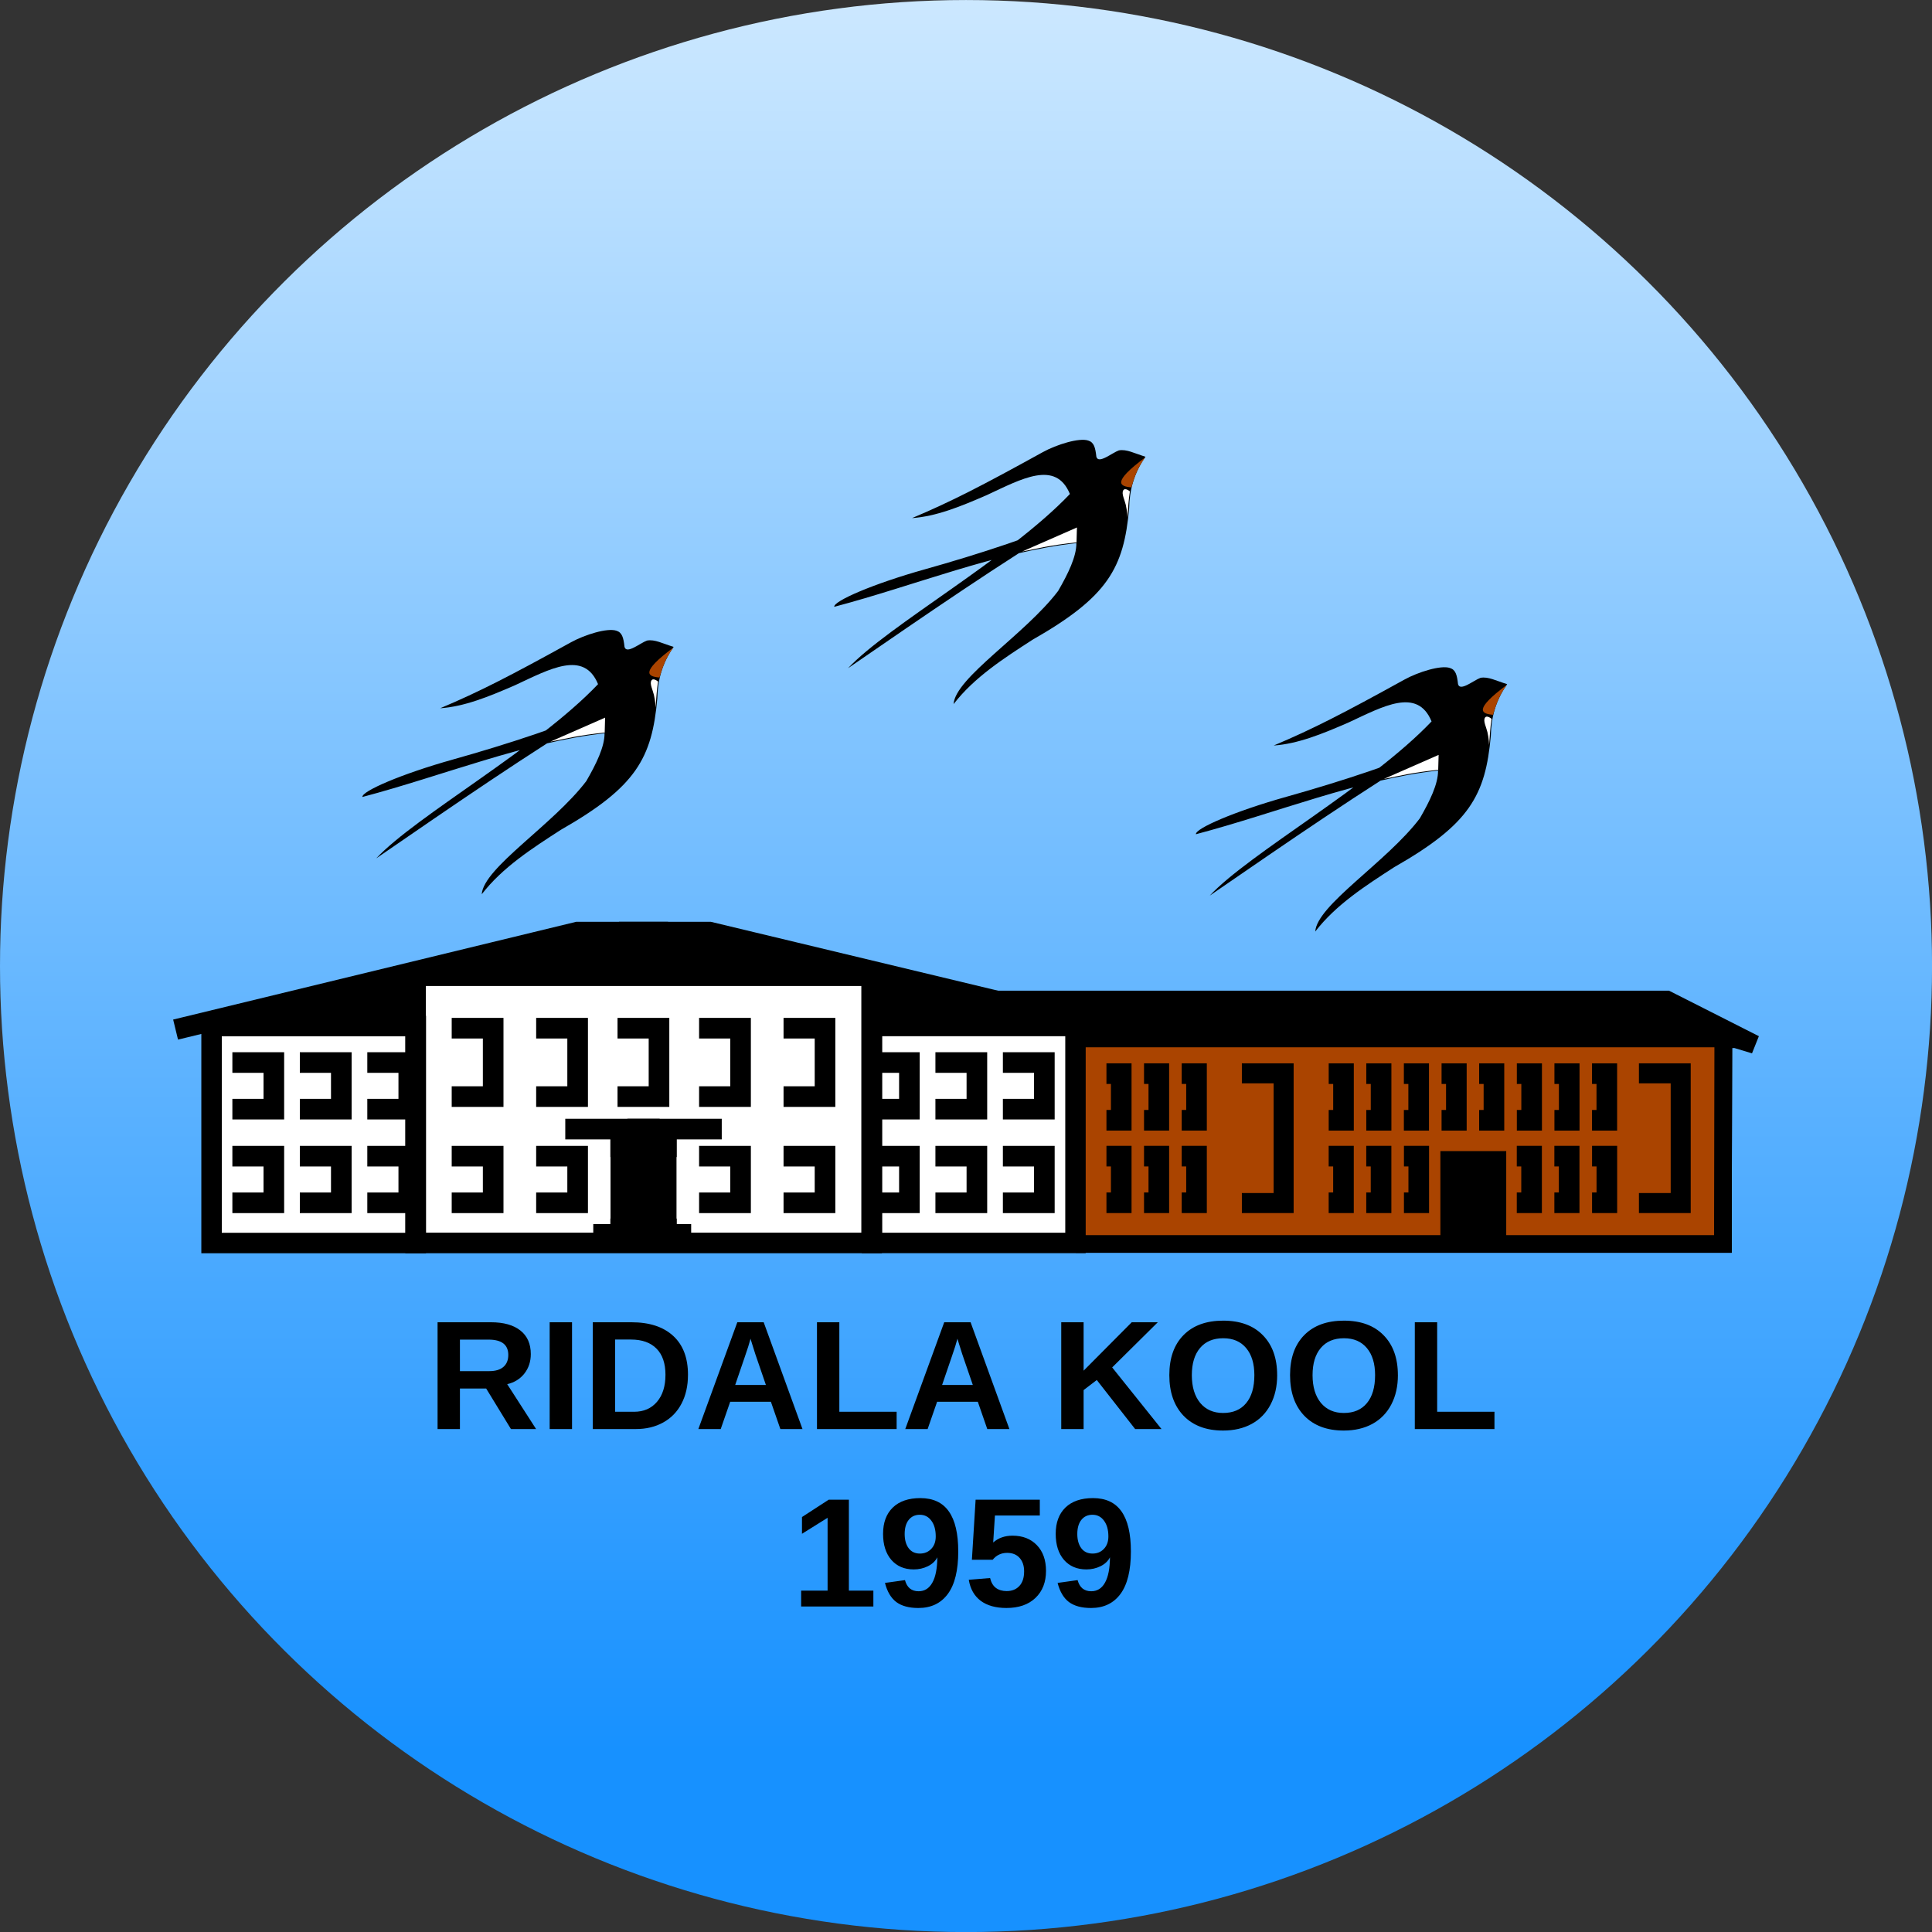 <?xml version="1.0" encoding="UTF-8"?> <svg xmlns="http://www.w3.org/2000/svg" width="184.02mm" height="184.02mm" version="1.1" viewBox="0 0 184.02 184.02" xml:space="preserve"><rect x="0" y="0" width="184.02" height="184.02" fill="#333333" stroke="none"/><defs><clipPath id="clipPath14432"><circle cx="93.093" cy="157.62" r="92.012" fill="none" stroke="#000" stroke-linecap="square" stroke-width=".419" style="paint-order:stroke fill markers"></circle></clipPath><linearGradient id="linearGradient2419" x1="1.081" x2="185.1" y1="157.62" y2="157.62" gradientUnits="userSpaceOnUse"><stop stop-color="#1791ff" offset=".094"></stop><stop stop-color="#cce8ff" offset="1"></stop></linearGradient></defs><g transform="translate(-1.081 -65.606)" fill="#55f"><rect transform="rotate(-90 93.093 157.62)" x=".34" y=".2" width="209.06" height="297.26" clip-path="url(#clipPath14432)" fill="url(#linearGradient2419)" stroke="#000" stroke-linecap="square" stroke-width=".509" style="paint-order:stroke fill markers"></rect></g><g transform="translate(-1.081 -56.081)"><g transform="translate(31.975 -4.596)"><path d="m105.46 129.39c-1.346-3.27-4.613-1.43-7.89 0.095-2.582 1.128-4.874 2.046-7.145 2.201 3.701-1.556 6.668-3.085 12.454-6.281 1.304-0.72 3.478-1.4 4.332-1.102 0.538 0.165 0.673 0.652 0.77 1.54 0.195 0.734 1.508-0.385 2.143-0.604 0.734-0.138 1.489 0.284 2.536 0.604-1.115 1.582-1.522 3.203-1.555 4.905-0.511 5.708-2.018 8.431-9.207 12.528-2.732 1.766-5.554 3.581-7.516 6.128 0.16-2.518 6.797-6.614 9.959-10.779 0.953-1.649 1.745-3.267 1.738-4.556-7.611 0.842-15.375 4.039-23.063 6.068-0.091-0.537 3.689-2.188 8.63-3.571 5.104-1.429 10.977-3.344 14.569-5.032-7.371 4.438-14.625 9.463-21.885 14.452 3.771-4.037 15.315-10.474 21.131-16.595z" stroke-width="0"></path><path d="m112.63 125.91c-3.203 2.392-2.432 2.755-1.319 2.85 0.25-0.804 0.52-1.764 1.319-2.85z" fill="#a40"></path><path d="m106.09 134.07 0.042-1.49-5.22 2.291c1.623-0.322 2.603-0.591 5.192-0.873z" fill="#fff"></path><path d="m110.94 131.63s-9e-3 -0.586-0.158-1.214c-0.122-0.511-0.413-1.044-0.247-1.358 0.172-0.325 0.641 0.089 0.641 0.089-0.126 0.749-0.17 1.633-0.235 2.483z" fill="#fff"></path></g><g transform="translate(-47.416 -8.145)"><path d="m105.46 129.39c-1.346-3.27-4.613-1.43-7.89 0.095-2.582 1.128-4.874 2.046-7.145 2.201 3.701-1.556 6.668-3.085 12.454-6.281 1.304-0.72 3.478-1.4 4.332-1.102 0.538 0.165 0.673 0.652 0.77 1.54 0.195 0.734 1.508-0.385 2.143-0.604 0.734-0.138 1.489 0.284 2.536 0.604-1.115 1.582-1.522 3.203-1.555 4.905-0.511 5.708-2.018 8.431-9.207 12.528-2.732 1.766-5.554 3.581-7.516 6.128 0.16-2.518 6.797-6.614 9.959-10.779 0.953-1.649 1.745-3.267 1.738-4.556-7.611 0.842-15.375 4.039-23.063 6.068-0.091-0.537 3.689-2.188 8.63-3.571 5.104-1.429 10.977-3.344 14.569-5.032-7.371 4.438-14.625 9.463-21.885 14.452 3.771-4.037 15.315-10.474 21.131-16.595z" stroke-width="0"></path><path d="m112.63 125.91c-3.203 2.392-2.432 2.755-1.319 2.85 0.25-0.804 0.52-1.764 1.319-2.85z" fill="#a40"></path><path d="m106.09 134.07 0.042-1.49-5.22 2.291c1.623-0.322 2.603-0.591 5.192-0.873z" fill="#fff"></path><path d="m110.94 131.63s-9e-3 -0.586-0.158-1.214c-0.122-0.511-0.413-1.044-0.247-1.358 0.172-0.325 0.641 0.089 0.641 0.089-0.126 0.749-0.17 1.633-0.235 2.483z" fill="#fff"></path></g><g transform="translate(-2.474 -26.258)"><path d="m105.46 129.39c-1.346-3.27-4.613-1.43-7.89 0.095-2.582 1.128-4.874 2.046-7.145 2.201 3.701-1.556 6.668-3.085 12.454-6.281 1.304-0.72 3.478-1.4 4.332-1.102 0.538 0.165 0.673 0.652 0.77 1.54 0.195 0.734 1.508-0.385 2.143-0.604 0.734-0.138 1.489 0.284 2.536 0.604-1.115 1.582-1.522 3.203-1.555 4.905-0.511 5.708-2.018 8.431-9.207 12.528-2.732 1.766-5.554 3.581-7.516 6.128 0.16-2.518 6.797-6.614 9.959-10.779 0.953-1.649 1.745-3.267 1.738-4.556-7.611 0.842-15.375 4.039-23.063 6.068-0.091-0.537 3.689-2.188 8.63-3.571 5.104-1.429 10.977-3.344 14.569-5.032-7.371 4.438-14.625 9.463-21.885 14.452 3.771-4.037 15.315-10.474 21.131-16.595z" stroke-width="0"></path><path d="m112.63 125.91c-3.203 2.392-2.432 2.755-1.319 2.85 0.25-0.804 0.52-1.764 1.319-2.85z" fill="#a40"></path><path d="m106.09 134.07 0.042-1.49-5.22 2.291c1.623-0.322 2.603-0.591 5.192-0.873z" fill="#fff"></path><path d="m110.94 131.63s-9e-3 -0.586-0.158-1.214c-0.122-0.511-0.413-1.044-0.247-1.358 0.172-0.325 0.641 0.089 0.641 0.089-0.126 0.749-0.17 1.633-0.235 2.483z" fill="#fff"></path></g></g><g transform="translate(-1.081 -65.606)"><path d="m77.389 218.62v-1.509h2.519v-6.937l-2.44 1.523v-1.595l2.548-1.653h1.92v8.662h2.332v1.509zm14.964-5.248q0 2.707-0.989 4.05t-2.808 1.343q-1.343 0-2.108-0.57-0.758-0.578-1.076-1.819l1.906-0.267q0.282 1.061 1.299 1.061 0.852 0 1.307-0.816 0.462-0.816 0.476-2.418-0.274 0.541-0.902 0.852-0.621 0.303-1.343 0.303-1.343 0-2.137-0.91-0.787-0.917-0.787-2.476 0-1.603 0.924-2.505 0.931-0.902 2.628-0.902 1.826 0 2.714 1.27 0.895 1.263 0.895 3.804zm-2.144-1.422q0-0.946-0.419-1.502-0.411-0.563-1.097-0.563-0.671 0-1.061 0.491-0.383 0.484-0.383 1.343 0 0.845 0.383 1.357 0.383 0.505 1.068 0.505 0.65 0 1.076-0.44 0.433-0.448 0.433-1.191zm10.503 3.284q0 1.617-1.011 2.577-1.003 0.953-2.758 0.953-1.53 0-2.454-0.686-0.917-0.693-1.133-2l2.029-0.166q0.159 0.65 0.563 0.946t1.018 0.296q0.758 0 1.206-0.484 0.455-0.484 0.455-1.393 0-0.801-0.426-1.278-0.426-0.484-1.191-0.484-0.845 0-1.379 0.657h-1.978l0.354-5.724h6.114v1.509h-4.274l-0.166 2.57q0.736-0.65 1.841-0.65 1.451 0 2.317 0.902 0.873 0.902 0.873 2.454zm8.085-1.862q0 2.707-0.989 4.05t-2.808 1.343q-1.343 0-2.108-0.57-0.758-0.578-1.076-1.819l1.906-0.267q0.282 1.061 1.299 1.061 0.852 0 1.307-0.816 0.462-0.816 0.476-2.418-0.274 0.541-0.902 0.852-0.621 0.303-1.343 0.303-1.343 0-2.137-0.91-0.787-0.917-0.787-2.476 0-1.603 0.924-2.505 0.931-0.902 2.628-0.902 1.826 0 2.714 1.27 0.895 1.263 0.895 3.804zm-2.144-1.422q0-0.946-0.419-1.502-0.411-0.563-1.097-0.563-0.671 0-1.061 0.491-0.383 0.484-0.383 1.343 0 0.845 0.383 1.357 0.383 0.505 1.068 0.505 0.65 0 1.076-0.44 0.433-0.448 0.433-1.191z" stroke-width=".139" aria-label="1959"></path><path d="m49.748 201.72-2.361-3.862h-2.498v3.862h-2.13v-10.171h5.082q1.819 0 2.808 0.787 0.989 0.78 0.989 2.245 0 1.068-0.606 1.848-0.606 0.772-1.639 1.018l2.75 4.274zm-0.253-7.053q0-1.465-1.877-1.465h-2.729v3.003h2.786q0.895 0 1.357-0.404t0.462-1.133zm3.941 7.053v-10.171h2.13v10.171zm13.174-5.161q0 1.574-0.621 2.75-0.614 1.169-1.747 1.79-1.126 0.621-2.584 0.621h-4.115v-10.171h3.682q2.57 0 3.978 1.299 1.408 1.292 1.408 3.71zm-2.144 0q0-1.639-0.852-2.498-0.852-0.866-2.433-0.866h-1.509v6.88h1.805q1.372 0 2.18-0.946 0.808-0.946 0.808-2.57zm10.944 5.161-0.902-2.599h-3.877l-0.902 2.599h-2.13l3.71-10.171h2.512l3.696 10.171zm-2.844-8.605-0.043 0.159q-0.072 0.26-0.173 0.592-0.101 0.332-1.242 3.653h2.924l-1.003-2.924-0.31-0.982zm6.331 8.605v-10.171h2.13v8.525h5.457v1.646zm16.221 0-0.902-2.599h-3.877l-0.902 2.599h-2.13l3.71-10.171h2.512l3.696 10.171zm-2.844-8.605-0.043 0.159q-0.072 0.26-0.173 0.592-0.101 0.332-1.242 3.653h2.924l-1.003-2.924-0.31-0.982zm16.928 8.605-3.653-4.67-1.256 0.96v3.71h-2.13v-10.171h2.13v4.613l4.584-4.613h2.483l-4.346 4.302 4.699 5.869zm13.528-5.133q0 1.588-0.628 2.794t-1.798 1.848q-1.169 0.635-2.729 0.635-2.397 0-3.761-1.408-1.357-1.415-1.357-3.869 0-2.447 1.357-3.819 1.357-1.372 3.775-1.372t3.775 1.386q1.364 1.386 1.364 3.804zm-2.173 0q0-1.646-0.78-2.577-0.78-0.938-2.187-0.938-1.429 0-2.209 0.931-0.78 0.924-0.78 2.584 0 1.675 0.794 2.642 0.801 0.96 2.18 0.96 1.429 0 2.202-0.938 0.78-0.938 0.78-2.664zm13.672 0q0 1.588-0.628 2.794-0.628 1.206-1.798 1.848-1.169 0.635-2.729 0.635-2.397 0-3.761-1.408-1.357-1.415-1.357-3.869 0-2.447 1.357-3.819 1.357-1.372 3.775-1.372t3.775 1.386q1.364 1.386 1.364 3.804zm-2.173 0q0-1.646-0.78-2.577-0.78-0.938-2.187-0.938-1.429 0-2.209 0.931-0.78 0.924-0.78 2.584 0 1.675 0.794 2.642 0.801 0.96 2.18 0.96 1.429 0 2.202-0.938 0.78-0.938 0.78-2.664zm3.783 5.133v-10.171h2.13v8.525h5.457v1.646z" stroke-width=".139" aria-label="RIDALA KOOL"></path><path d="m83.643 161.15-1.875-0.301h78.073l8.371 4.24-1.791-0.54-75.465-0.117z" stroke="#000" stroke-width="1.767"></path><rect x="40.598" y="158.9" width="44.077" height="25.16" fill="#fff" stroke-width="0" style="paint-order:stroke fill markers"></rect><rect x="79.378" y="163.44" width="24.214" height="20.62" fill="#fff" stroke-width="0" style="paint-order:stroke fill markers"></rect><path d="m103.55 184.09h61.632l0.037-19.569h-61.535" fill="#666" stroke="#000" stroke-width="1.682"></path><g stroke="#000"><path d="m103.55 184.09h61.632l0.037-19.569h-61.535" fill="#fff" stroke-width="1.682"></path><path d="m103.55 184.09h61.632l0.037-19.569h-61.535" fill="#a40" stroke-width="1.682"></path><g fill="none" stroke-linecap="square"><rect x="84.133" y="163.33" width="19.386" height="20.665" stroke-width="1.946" style="paint-order:stroke fill markers"></rect><g stroke-width="1.964"><path d="m61.02 154.39h7.658l32.015 7.679"></path><path d="m60.198 174.83h4.337v7.825h-4.337" style="paint-order:stroke fill markers"></path><path d="m61.821 173.15h7.024"></path></g><g stroke-width="2.015"><path d="m47.353 157.47c0.054-0.02 1.929-0.479 4.168-1.019l4.07-0.982h13.051l4.069 0.983c2.238 0.541 4.112 0.999 4.166 1.019 0.054 0.019-6.589 0.035-14.762 0.035-8.173 0-14.816-0.017-14.762-0.037z" style="paint-order:stroke fill markers"></path><path d="m27.605 162.26c0.192-0.072 11.465-2.783 11.573-2.783 0.076 0 0.11 0.436 0.11 1.417v1.417l-5.89-8e-3c-3.24-4e-3 -5.846-0.024-5.792-0.044z" style="paint-order:stroke fill markers"></path><path d="m36.599 161.18c0.054-0.02 0.439-0.122 0.855-0.227l0.758-0.19v0.234c0 0.23-0.016 0.234-0.855 0.227-0.47-4e-3 -0.811-0.024-0.758-0.044z" style="paint-order:stroke fill markers"></path><path d="m84.942 160.89c0-1.002 0.033-1.417 0.112-1.417 0.106 0 11.361 2.708 11.57 2.784 0.054 0.019-2.553 0.039-5.792 0.043l-5.89 8e-3z" style="paint-order:stroke fill markers"></path><path d="m86.534 161.26c0.311-0.019 0.795-0.019 1.075 4.1e-4 0.28 0.02 0.026 0.036-0.566 0.035-0.591-2.7e-4 -0.821-0.016-0.51-0.036z" style="paint-order:stroke fill markers"></path></g><g stroke-width="1.964"><path d="m58.905 156.46c1.756-4e-3 4.638-4e-3 6.403 0 1.765 4e-3 0.328 6e-3 -3.194 6e-3 -3.522 0-4.966-3e-3 -3.21-6e-3z" style="paint-order:stroke fill markers"></path><path d="m67.513 156.49c0.126-2e-3 0.332-2e-3 0.458 0s0.023 4e-3 -0.229 4e-3c-0.252 0-0.355-2e-3 -0.229-4e-3z" style="paint-order:stroke fill markers"></path><path d="m56.082 156.48c0.204-2e-3 0.534-2e-3 0.733 0s0.033 4e-3 -0.371 4e-3c-0.403-1e-5 -0.566-2e-3 -0.363-4e-3z" style="paint-order:stroke fill markers"></path><path d="m76.695 163.54h2.968v6.515h-2.968" style="paint-order:stroke fill markers"></path><path d="m76.695 175.73h2.968v4.441h-2.968" style="paint-order:stroke fill markers"></path><path d="m60.882 163.54h2.968v6.515h-2.968" style="paint-order:stroke fill markers"></path><path d="m68.65 163.54h2.968v6.515h-2.968" style="paint-order:stroke fill markers"></path><path d="m68.65 175.73h2.968v4.441h-2.968" style="paint-order:stroke fill markers"></path><path d="m91.16 175.73h2.968v4.441h-2.968" style="paint-order:stroke fill markers"></path></g><path d="m97.586 175.73h2.968v4.441h-2.968" stroke-width="1.964" style="paint-order:stroke fill markers"></path><path d="m84.733 175.73h2.968v4.441h-2.968" stroke-width="1.964" style="paint-order:stroke fill markers"></path><path d="m91.16 166.81h2.968v4.441h-2.968" stroke-width="1.964" style="paint-order:stroke fill markers"></path><path d="m97.586 166.81h2.968v4.441h-2.968" stroke-width="1.964" style="paint-order:stroke fill markers"></path><path d="m84.733 166.81h2.968v4.441h-2.968" stroke-width="1.964" style="paint-order:stroke fill markers"></path></g></g><rect x="21.17" y="163.44" width="24.214" height="20.62" fill="#fff" stroke-width="0" style="paint-order:stroke fill markers"></rect><g stroke="#000" stroke-linecap="square"><g fill="none"><rect transform="scale(-1,1)" x="-40.682" y="163.34" width="19.45" height="20.662" stroke-width="1.949" style="paint-order:stroke fill markers"></rect><g stroke-width="1.964"><path d="m63.73 154.39h-7.658l-37.312 9.051"></path><path d="m64.552 174.83h-4.337v7.825h4.337" style="paint-order:stroke fill markers"></path><path d="m62.929 173.15h-7.024"></path></g><g stroke-width="2.015"><path d="m77.397 157.47c-0.054-0.02-1.929-0.479-4.168-1.019l-4.07-0.982h-13.051l-4.069 0.983c-2.238 0.541-4.112 0.999-4.166 1.019-0.054 0.019 6.589 0.035 14.762 0.035 8.173 0 14.816-0.017 14.762-0.037z" style="paint-order:stroke fill markers"></path><path d="m97.144 162.26c-0.192-0.072-11.465-2.783-11.573-2.783-0.076 0-0.11 0.436-0.11 1.417v1.417l5.89-8e-3c3.24-4e-3 5.846-0.024 5.792-0.044z" style="paint-order:stroke fill markers"></path><path d="m88.15 161.18c-0.054-0.02-0.439-0.122-0.855-0.227l-0.758-0.19v0.234c0 0.23 0.016 0.234 0.855 0.227 0.47-4e-3 0.811-0.024 0.758-0.044z" style="paint-order:stroke fill markers"></path><path d="m39.808 160.89c0-1.002-0.033-1.417-0.112-1.417-0.106 0-11.361 2.708-11.57 2.784-0.054 0.019 2.553 0.039 5.792 0.043l5.89 8e-3z" style="paint-order:stroke fill markers"></path><path d="m38.216 161.26c-0.311-0.019-0.795-0.019-1.075 4.1e-4 -0.28 0.02-0.026 0.036 0.566 0.035 0.591-2.7e-4 0.821-0.016 0.51-0.036z" style="paint-order:stroke fill markers"></path></g><g stroke-width="1.964"><path d="m65.845 156.46c-1.756-4e-3 -4.638-4e-3 -6.403 0-1.765 4e-3 -0.328 6e-3 3.194 6e-3 3.522 0 4.966-3e-3 3.21-6e-3z" style="paint-order:stroke fill markers"></path><path d="m57.237 156.49c-0.126-2e-3 -0.332-2e-3 -0.458 0-0.126 2e-3 -0.023 4e-3 0.229 4e-3 0.252 0 0.355-2e-3 0.229-4e-3z" style="paint-order:stroke fill markers"></path><path d="m68.668 156.48c-0.204-2e-3 -0.534-2e-3 -0.733 0s-0.033 4e-3 0.371 4e-3c0.403-1e-5 0.566-2e-3 0.363-4e-3z" style="paint-order:stroke fill markers"></path></g><rect transform="scale(-1,1)" x="-84.102" y="158.54" width="43.436" height="25.453" stroke-width="1.961" style="paint-order:stroke fill markers"></rect><g stroke-width="1.964"><path d="m45.087 163.54h2.968v6.515h-2.968" style="paint-order:stroke fill markers"></path><path d="m45.087 175.73h2.968v4.441h-2.968" style="paint-order:stroke fill markers"></path><path d="m53.132 163.54h2.968v6.515h-2.968" style="paint-order:stroke fill markers"></path><path d="m53.132 175.73h2.968v4.441h-2.968" style="paint-order:stroke fill markers"></path><path d="m30.622 175.73h2.968v4.441h-2.968" style="paint-order:stroke fill markers"></path><path d="m24.196 175.73h2.968v4.441h-2.968" style="paint-order:stroke fill markers"></path><path d="m37.048 175.73h2.968v4.441h-2.968" style="paint-order:stroke fill markers"></path><path d="m30.622 166.81h2.968v4.441h-2.968" style="paint-order:stroke fill markers"></path><path d="m24.196 166.81h2.968v4.441h-2.968" style="paint-order:stroke fill markers"></path><path d="m37.048 166.81h2.968v4.441h-2.968" style="paint-order:stroke fill markers"></path></g><path d="m65.911 183.2h-7.319" stroke-width="2.005"></path></g><path d="m61.23 178.76v-2.876h2.274v5.752h-2.274z" stroke-width="1.922" style="paint-order:stroke fill markers"></path><g fill="none"><g stroke-width="1.964"><path d="m128.62 167.87h0.427v4.441h-0.427" style="paint-order:stroke fill markers"></path><path d="m153.7 167.87h0.427v4.441h-0.427" style="paint-order:stroke fill markers"></path><path d="m132.2 167.87h0.427v4.441h-0.427" style="paint-order:stroke fill markers"></path><path d="m135.78 167.87h0.427v4.441h-0.427" style="paint-order:stroke fill markers"></path><path d="m139.37 167.87h0.427v4.441h-0.427" style="paint-order:stroke fill markers"></path><path d="m142.95 167.87h0.427v4.441h-0.427" style="paint-order:stroke fill markers"></path><path d="m146.54 167.87h0.427v4.441h-0.427" style="paint-order:stroke fill markers"></path><path d="m150.12 167.87h0.427v4.441h-0.427" style="paint-order:stroke fill markers"></path><g transform="translate(0 1.058)"><path d="m107.45 166.81h0.427v4.441h-0.427" style="paint-order:stroke fill markers"></path><path d="m111.03 166.81h0.427v4.441h-0.427" style="paint-order:stroke fill markers"></path><path d="m114.62 166.81h0.427v4.441h-0.427" style="paint-order:stroke fill markers"></path></g><g transform="translate(0 8.916)"><path d="m107.45 166.81h0.427v4.441h-0.427" style="paint-order:stroke fill markers"></path><path d="m111.03 166.81h0.427v4.441h-0.427" style="paint-order:stroke fill markers"></path><path d="m114.62 166.81h0.427v4.441h-0.427" style="paint-order:stroke fill markers"></path></g><g transform="translate(21.167 8.916)"><path d="m107.45 166.81h0.427v4.441h-0.427" style="paint-order:stroke fill markers"></path><path d="m111.03 166.81h0.427v4.441h-0.427" style="paint-order:stroke fill markers"></path><path d="m114.62 166.81h0.427v4.441h-0.427" style="paint-order:stroke fill markers"></path></g><g transform="translate(39.084 8.916)"><path d="m107.45 166.81h0.427v4.441h-0.427" style="paint-order:stroke fill markers"></path><path d="m111.03 166.81h0.427v4.441h-0.427" style="paint-order:stroke fill markers"></path><path d="m114.62 166.81h0.427v4.441h-0.427" style="paint-order:stroke fill markers"></path></g></g><path d="m120.32 167.84h3.025v12.355h-3.025" stroke-width="1.907" style="paint-order:stroke fill markers"></path><path d="m158.14 167.84h3.025v12.355h-3.025" stroke-width="1.907" style="paint-order:stroke fill markers"></path></g><path d="m139.28 176.25h4.262v6.267h-4.262z" stroke-width="2.009" style="paint-order:stroke fill markers"></path></g></g></svg> 